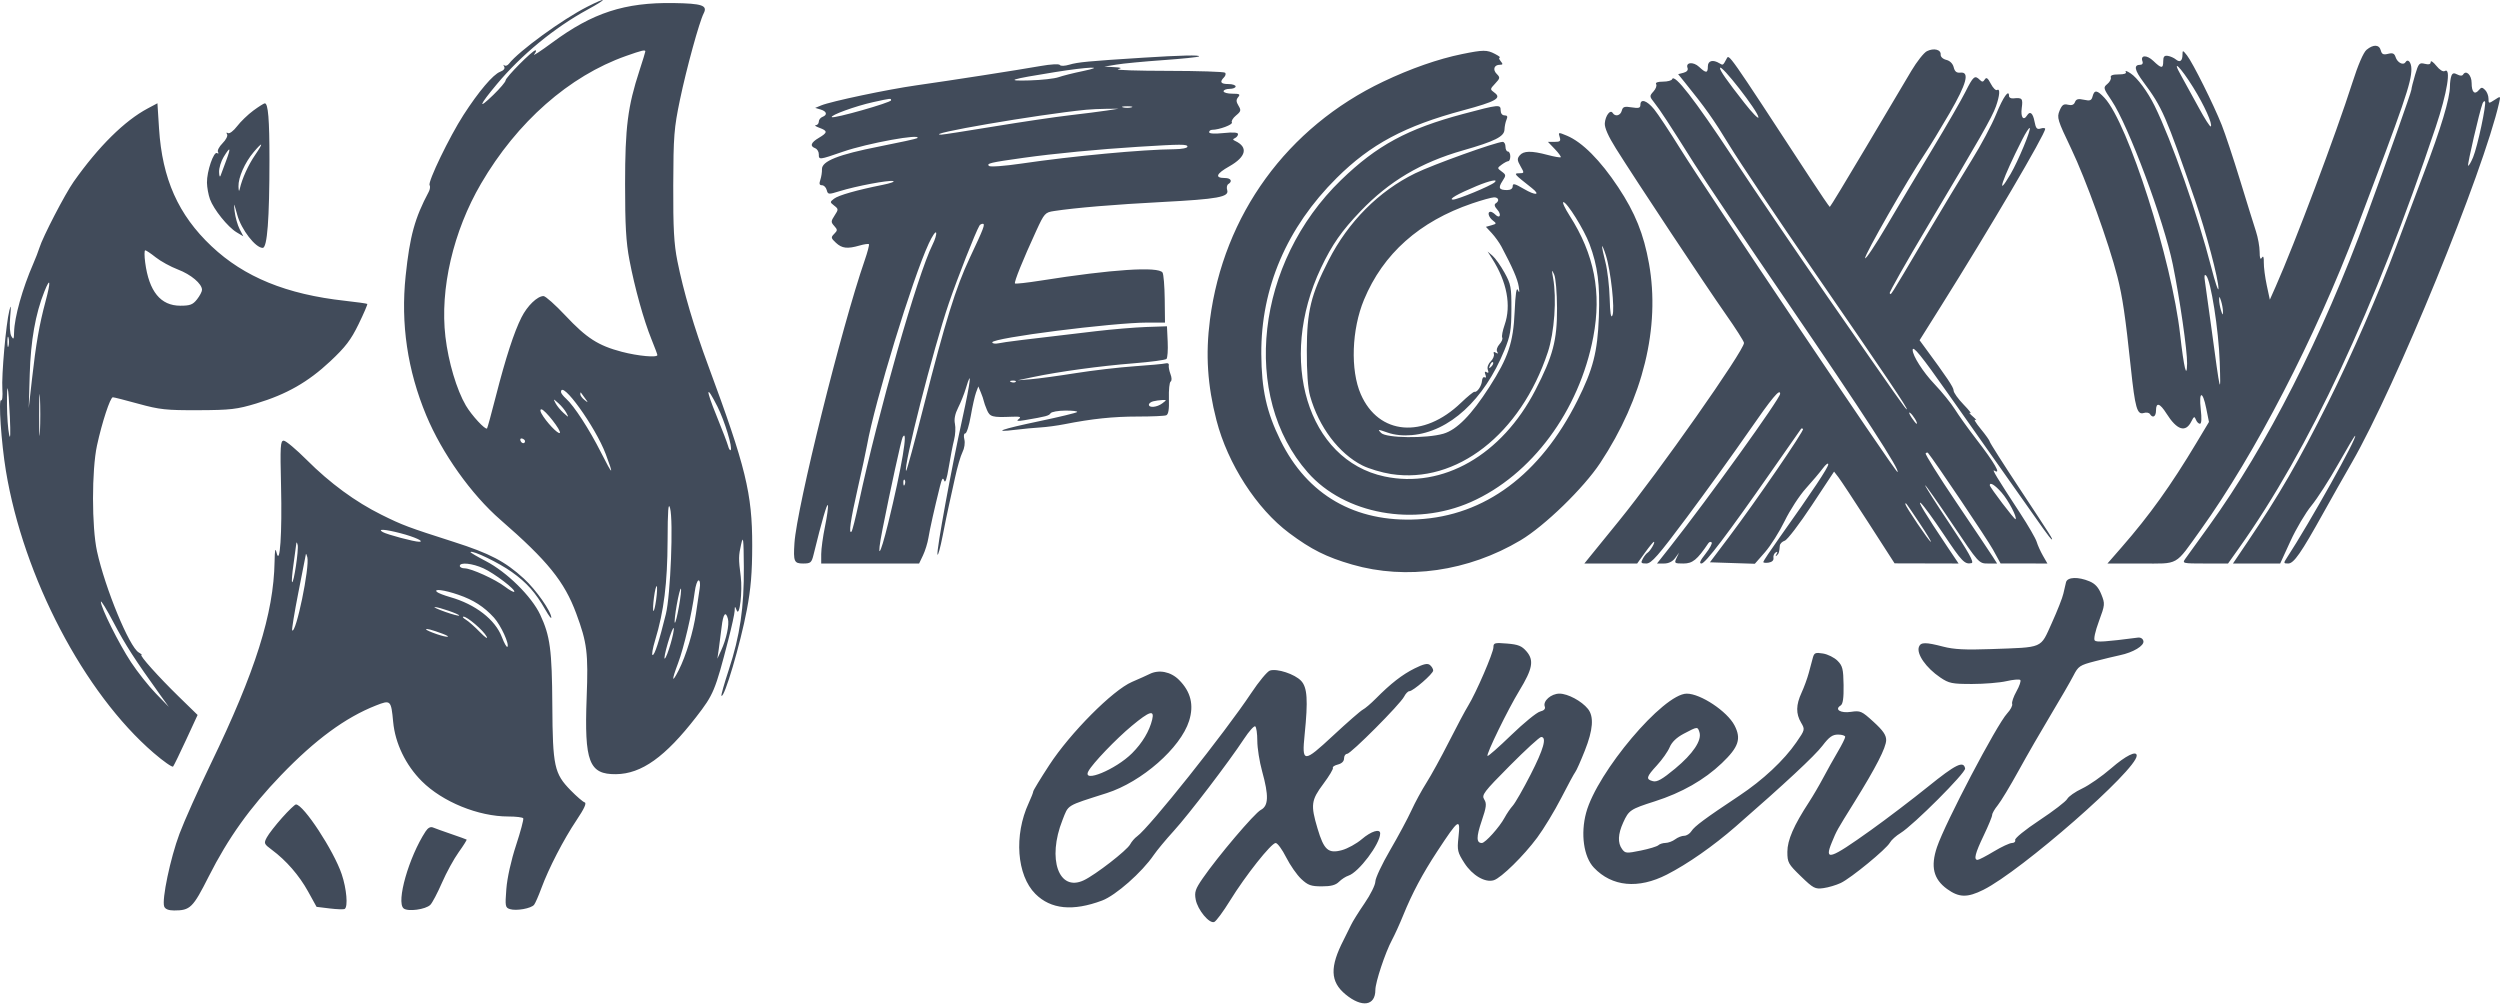 <?xml version="1.0" encoding="UTF-8"?> <svg xmlns="http://www.w3.org/2000/svg" width="567" height="228" viewBox="0 0 567 228" fill="none"><path fill-rule="evenodd" clip-rule="evenodd" d="M133.175 1.539C127.538 4.396 117.686 11.565 115.433 14.451C115.103 14.874 114.633 15.04 114.389 14.819C114.145 14.599 114.123 14.725 114.339 15.102C114.589 15.535 114.254 15.968 113.425 16.283C111.826 16.892 108.568 20.732 105.122 26.072C101.943 30.998 96.987 41.256 97.435 41.982C97.616 42.275 97.53 42.955 97.243 43.493C94.069 49.456 92.95 53.526 92.001 62.561C90.858 73.443 92.413 83.973 96.674 94.21C100.264 102.831 106.874 112.129 113.527 117.912C124.209 127.199 128.006 131.895 130.689 139.136C133.158 145.8 133.438 148.055 133.054 158.216C132.504 172.808 133.594 175.653 139.712 175.584C145.498 175.517 150.862 171.69 157.903 162.602C161.844 157.516 162.199 156.663 165.188 145.095C165.953 142.131 166.597 139.181 166.618 138.537C166.655 137.402 166.67 137.4 167.096 138.46C167.735 140.049 168.429 134.076 167.996 130.712C167.484 126.736 167.492 126.098 168.092 123.433C168.562 121.342 168.654 122.121 168.703 128.624C168.772 137.755 167.831 144.162 165.282 151.927C164.26 155.039 163.513 157.682 163.62 157.798C164.251 158.482 167.913 146.099 169.386 138.306C170.293 133.504 170.597 129.854 170.601 123.706C170.61 111.898 169.156 105.955 160.627 82.927C157.407 74.236 155.016 66.128 153.635 59.226C152.853 55.314 152.66 51.793 152.693 42.013C152.731 30.844 152.87 29.067 154.217 22.614C155.697 15.524 158.603 4.941 159.598 3.021C160.526 1.228 159.246 0.792 152.769 0.693C141.68 0.525 134.417 2.886 125.287 9.629C122.602 11.612 120.743 12.824 121.155 12.323C121.567 11.822 121.697 11.412 121.444 11.412C120.766 11.412 114.667 17.562 114.667 18.246C114.667 18.567 113.408 20.05 111.869 21.542C108.261 25.037 108.615 23.971 112.678 19.101C118.22 12.46 125.74 6.275 133.246 2.185C137.899 -0.35 137.847 -0.827 133.175 1.539ZM536.744 11.288C536.028 11.878 534.816 14.688 533.507 18.789C529.864 30.206 520.404 55.352 516.135 64.964L514.8 67.969L514.099 64.691C513.714 62.887 513.414 60.574 513.433 59.551C513.457 58.261 513.318 57.925 512.981 58.458C512.648 58.984 512.492 58.562 512.486 57.114C512.482 55.952 512.105 53.862 511.649 52.469C511.193 51.076 509.578 45.879 508.061 40.92C506.543 35.961 504.666 30.306 503.89 28.352C502.038 23.691 497.313 14.22 496.015 12.568C495.074 11.37 494.992 11.352 494.992 12.34C494.992 13.824 494.42 14.258 493.486 13.482C493.054 13.123 492.232 12.758 491.66 12.671C490.873 12.55 490.62 12.844 490.62 13.875C490.62 15.598 490.225 15.587 488.372 13.812C486.891 12.393 485.36 12.464 485.921 13.927C486.087 14.359 485.879 14.691 485.444 14.691C483.865 14.691 484.071 15.843 486.15 18.642C490.402 24.366 491.147 26.07 497.804 45.292C500.325 52.571 503.205 63.445 503.151 65.477C503.131 66.247 502.389 64.048 501.503 60.592C498.489 48.831 492.501 31.771 488.654 23.98C487.068 20.77 484.749 17.64 483.207 16.63C482.402 16.102 481.911 15.942 482.115 16.273C482.361 16.671 481.81 16.877 480.498 16.877C479.166 16.877 478.582 17.099 478.731 17.549C478.855 17.919 478.501 18.595 477.944 19.052C476.974 19.848 477.014 20.002 478.924 22.827C482.697 28.406 490.764 50.025 492.799 60.01C494.382 67.778 496.085 79.589 496.034 82.45C495.968 86.181 495.303 83.411 494.458 75.893C492.562 59.009 482.644 27.954 477.312 22.204C475.642 20.404 475.001 20.319 474.602 21.847C474.35 22.807 474.033 22.932 472.625 22.623C471.34 22.34 470.866 22.466 470.601 23.158C470.364 23.776 469.865 23.964 469.026 23.754C468.037 23.506 467.663 23.77 467.11 25.107C466.466 26.661 466.635 27.214 469.742 33.707C473.067 40.657 478.273 55.084 480.232 62.778C481.383 67.302 482.038 71.742 483.274 83.419C484.238 92.532 484.7 94.144 486.203 93.666C486.779 93.484 487.408 93.59 487.601 93.903C488.236 94.929 488.981 94.498 488.981 93.106C488.981 91.16 489.855 91.414 491.359 93.797C493.744 97.575 495.697 98.192 496.999 95.579C497.576 94.422 497.718 94.366 498.028 95.174C498.226 95.69 498.639 96.111 498.946 96.111C499.305 96.111 499.373 94.943 499.134 92.832C498.662 88.662 499.551 88.516 500.376 92.627L500.993 95.701L498.168 100.414C492.328 110.155 487.546 116.83 481.188 124.116L477.97 127.805H485.566C494.372 127.805 493.126 128.508 499.122 120.155C511.466 102.959 525.048 76.711 534.561 51.669C545.289 23.429 546.904 18.72 546.904 15.681C546.904 14.131 546.115 13.211 545.558 14.112C545.07 14.901 543.717 14.201 543.321 12.955C543.054 12.112 542.669 11.943 541.616 12.207C540.546 12.476 540.194 12.311 539.964 11.434C539.609 10.078 538.283 10.018 536.744 11.288ZM437.017 11.612C436.336 11.953 434.755 13.953 433.502 16.057C432.249 18.161 427.615 25.968 423.203 33.407C418.792 40.845 415.101 46.931 415 46.931C414.9 46.931 412.848 43.919 410.442 40.237C391.538 11.322 392.18 12.236 391.579 13.353C390.775 14.848 390.773 14.849 389.984 14.361C388.497 13.443 387.342 13.746 387.342 15.055C387.342 16.633 386.939 16.655 385.356 15.168C384.046 13.937 382.236 14.11 382.738 15.418C382.921 15.896 382.574 16.307 381.818 16.505L380.603 16.822L382.063 18.625C386.763 24.427 388.653 27.096 392.242 32.997C394.436 36.603 403.145 49.582 411.595 61.838C427.472 84.865 432.836 92.832 432.46 92.832C432.214 92.832 431.08 91.222 414.368 67.15C407.795 57.682 398.188 43.532 393.018 35.703C384.322 22.537 379.699 16.583 379.241 17.958C379.139 18.265 378.2 18.516 377.156 18.516C375.953 18.516 375.388 18.729 375.615 19.097C375.813 19.417 375.538 20.16 375.004 20.749C374.073 21.779 374.081 21.88 375.215 23.311C376.524 24.961 378.36 27.766 384.236 37.095C386.414 40.551 395.838 54.568 405.18 68.242C422.478 93.565 431.215 107.04 430.335 107.04C429.859 107.04 386.823 42.975 381.032 33.646C378.643 29.795 375.993 25.799 375.144 24.766C373.505 22.77 372.042 22.304 372.042 23.779C372.042 24.497 371.66 24.608 370.072 24.35C368.426 24.083 368.056 24.206 367.822 25.099C367.526 26.233 366.323 26.534 365.755 25.615C365.224 24.755 364.1 26.228 363.97 27.956C363.894 28.962 364.746 30.893 366.502 33.694C371.01 40.884 386.938 64.926 391.348 71.197C393.653 74.474 395.539 77.435 395.539 77.777C395.539 79.526 376.183 107.075 367.183 118.135C364.296 121.683 361.348 125.311 360.633 126.195L359.334 127.805H365.322H371.31L373.077 125.346C374.048 123.993 374.958 122.887 375.101 122.887C375.496 122.887 374.296 124.966 373.681 125.346C373.384 125.529 372.885 126.158 372.572 126.742C372.079 127.664 372.186 127.805 373.384 127.805C374.541 127.805 376.035 126.1 382.61 117.286C386.924 111.5 393.218 102.771 396.594 97.887C401.907 90.203 403.736 88.009 403.736 89.318C403.736 90.381 387.495 112.985 378.93 123.843L375.805 127.805H377.409C378.44 127.805 379.334 127.366 379.915 126.575L380.817 125.346L380.235 126.575C379.685 127.74 379.767 127.805 381.794 127.805C383.885 127.805 384.911 126.97 387.45 123.209C387.658 122.899 387.995 122.811 388.198 123.014C388.401 123.217 387.779 124.378 386.816 125.594C385.586 127.147 385.309 127.805 385.885 127.805C386.773 127.805 391.65 121.375 401.842 106.767C405.407 101.657 408.398 97.374 408.489 97.249C408.579 97.124 408.777 97.144 408.926 97.295C409.253 97.621 398.303 113.597 392.173 121.735L387.807 127.531L392.903 127.698L397.998 127.863L400.3 125.239C401.566 123.795 403.578 120.606 404.77 118.153C405.963 115.7 408.123 112.38 409.572 110.776C411.02 109.172 412.751 107.121 413.418 106.22C414.084 105.319 414.638 104.905 414.647 105.302C414.664 106.007 411.178 111.252 403.644 121.858C401.59 124.75 399.911 127.268 399.911 127.456C399.911 127.644 400.464 127.709 401.14 127.6C401.894 127.479 402.311 127.074 402.218 126.552C402.135 126.084 402.358 125.522 402.713 125.303C403.153 125.031 403.216 125.148 402.913 125.671C402.649 126.125 402.671 126.253 402.965 125.983C403.455 125.534 403.533 125.288 403.667 123.743C403.705 123.312 404.209 122.81 404.787 122.627C405.365 122.443 408.117 118.843 410.901 114.626L415.965 106.958L416.947 108.228C417.488 108.927 420.576 113.61 423.811 118.635L429.692 127.77L436.949 127.788L444.206 127.805L441.547 123.843C436.755 116.702 434.714 113.323 435.675 114.121C436.195 114.552 438.499 117.714 440.794 121.147C445.004 127.441 445.591 128.047 447.152 127.715C447.79 127.578 446.521 125.301 442.227 118.874C439.046 114.111 436.522 110.142 436.62 110.052C436.716 109.963 439.498 113.921 442.802 118.847C448.797 127.788 448.812 127.805 450.875 127.805H452.941L451.987 126.302C451.463 125.476 447.744 119.927 443.723 113.971C439.702 108.015 436.56 102.995 436.74 102.814C436.921 102.634 437.156 102.589 437.262 102.714C438.644 104.346 450.73 122.326 452.011 124.656L453.735 127.792L459.045 127.798L464.354 127.805L463.336 126.029C462.776 125.052 462.138 123.638 461.918 122.887C461.699 122.135 459.992 119.185 458.125 116.329C452.808 108.195 451.689 106.346 452.324 106.739C453.967 107.754 452.426 105.067 448.276 99.681C446.416 97.267 444.207 94.185 443.368 92.832C442.528 91.48 440.42 88.88 438.684 87.055C436.153 84.396 433.79 80.689 433.79 79.378C433.79 78.235 435.774 80.676 441.727 89.144C445.584 94.629 451.691 103.297 455.299 108.406C458.907 113.515 462.593 118.741 463.491 120.018C464.388 121.295 465.218 122.34 465.336 122.34C465.645 122.34 465.406 121.963 458.015 110.765C454.309 105.15 451.276 100.38 451.276 100.166C451.276 99.951 450.358 98.655 449.236 97.286C448.114 95.916 447.561 94.99 448.006 95.227C448.452 95.465 448.203 95.125 447.451 94.472C446.7 93.819 446.427 93.464 446.845 93.684C447.263 93.904 446.587 93.036 445.342 91.753C444.098 90.471 443.08 89.041 443.08 88.576C443.08 87.849 441.613 85.653 436.399 78.58L435.36 77.169L440.134 69.564C451.287 51.799 463.845 30.436 463.845 29.226C463.845 29.006 463.382 28.972 462.816 29.151C461.977 29.418 461.719 29.121 461.425 27.549C461.068 25.645 460.405 25.1 459.746 26.166C458.919 27.504 458.251 26.603 458.529 24.527C458.827 22.308 458.65 22.105 456.604 22.313C456.079 22.366 455.648 22.128 455.648 21.784C455.648 20.115 454.333 21.97 452.728 25.901C451.748 28.301 449.263 32.969 447.204 36.276C445.146 39.581 440.256 47.696 436.337 54.308C428.138 68.143 428.951 66.864 428.585 66.498C428.426 66.34 432.315 59.475 437.225 51.242C449.061 31.4 451.799 26.596 452.677 24.132C453.55 21.688 453.671 19.962 452.939 20.414C452.651 20.592 452.012 19.956 451.518 19.001C450.834 17.678 450.508 17.445 450.151 18.022C449.778 18.626 449.544 18.642 449.004 18.102C447.886 16.983 447.543 17.272 445.753 20.838C444.81 22.717 441.516 28.434 438.433 33.543C435.35 38.653 430.665 46.514 428.021 51.013C425.378 55.512 423.119 58.907 423.003 58.557C422.793 57.928 432.654 40.701 436.539 34.909C437.648 33.256 440.188 29.083 442.184 25.634C446.046 18.959 446.77 16.238 444.622 16.473C443.756 16.568 443.341 16.236 443.099 15.257C442.894 14.429 442.249 13.784 441.421 13.58C440.642 13.389 440.103 12.881 440.143 12.377C440.232 11.234 438.578 10.83 437.017 11.612ZM141.983 12.691C129.098 17.241 117.27 27.654 109.102 41.639C102.79 52.447 99.747 65.534 101.023 76.39C101.694 82.101 103.571 88.414 105.655 91.969C106.972 94.218 110.116 97.611 110.468 97.164C110.569 97.036 111.47 93.734 112.47 89.827C114.69 81.154 116.577 75.351 118.27 71.985C119.596 69.35 121.872 67.15 123.272 67.15C123.715 67.15 125.945 69.136 128.227 71.563C133.059 76.703 135.673 78.382 141.029 79.789C144.697 80.752 149.093 81.154 149.093 80.526C149.093 80.37 148.497 78.775 147.768 76.981C145.999 72.629 143.963 65.31 142.753 58.953C141.985 54.921 141.765 51.076 141.769 41.74C141.774 28.835 142.368 24.159 145.042 15.966C145.768 13.743 146.361 11.809 146.361 11.669C146.361 11.23 145.656 11.395 141.983 12.691ZM331.605 12.261C326.222 13.355 319.922 15.555 313.713 18.512C291.929 28.885 277.507 48.705 274.415 72.52C273.394 80.384 273.851 87.413 275.899 95.331C278.454 105.214 285.019 115.391 292.389 120.894C297.392 124.631 300.816 126.346 306.659 128.039C318.973 131.607 333.006 129.589 344.846 122.548C350.311 119.297 359.153 110.716 362.938 104.987C372.648 90.294 376.575 74.227 373.991 59.773C372.793 53.073 370.853 48.262 367.012 42.468C362.958 36.353 358.855 32.23 355.379 30.777C353.429 29.962 353.383 29.971 353.728 31.058C354.027 32.001 353.846 32.177 352.578 32.177H351.073L352.638 33.811C353.499 34.709 354.098 35.541 353.97 35.658C353.841 35.775 352.507 35.543 351.004 35.141C347.334 34.16 345.545 34.188 344.673 35.239C344.062 35.975 344.091 36.37 344.854 37.698C345.738 39.239 345.73 39.281 344.558 39.299C343.24 39.319 343.323 39.416 347.399 42.632C349.508 44.296 348.308 44.426 345.583 42.829C343.541 41.633 343.081 41.523 343.081 42.234C343.081 42.783 342.608 43.106 341.806 43.106C339.982 43.106 339.735 42.624 340.756 41.065C341.602 39.774 341.592 39.649 340.591 38.908C339.54 38.128 339.54 38.113 340.589 37.334C341.173 36.902 341.849 36.549 342.092 36.549C342.335 36.549 342.534 36.057 342.534 35.456C342.534 34.855 342.288 34.363 341.988 34.363C341.687 34.363 341.441 33.871 341.441 33.27C341.441 32.669 341.16 32.177 340.816 32.177C339.357 32.177 324.963 37.346 320.95 39.313C312.706 43.35 305.792 50.293 301.338 59.008C297.287 66.934 296.414 70.537 296.385 79.445C296.368 84.441 296.627 88.043 297.13 89.827C299.104 96.833 303.649 102.862 308.993 105.566C310.46 106.308 313.38 107.182 315.481 107.509C330.317 109.811 344.864 98.508 351.05 79.867C352.537 75.389 353.085 67.647 352.242 63.051C351.891 61.138 351.92 61.035 352.475 62.231C352.834 63.005 353.12 66.326 353.136 69.882C353.167 77.164 352.223 80.742 348.234 88.461C340.612 103.208 327.234 110.871 314.009 108.065C296.572 104.365 289.666 81.68 299.605 60.752C302.108 55.48 304.295 52.347 308.621 47.838C315.093 41.091 322.261 36.846 331.793 34.114C339.046 32.036 341.159 30.978 341.215 29.4C341.241 28.673 341.452 27.649 341.683 27.122C341.987 26.434 341.859 26.166 341.227 26.166C340.697 26.166 340.348 25.708 340.348 25.012C340.348 23.638 339.979 23.674 331.878 25.834C319.242 29.204 312.275 32.972 304.155 40.829C284.816 59.54 281.372 89.847 296.617 107.166C304.966 116.65 320.798 119.518 333.587 113.863C347.358 107.774 358.176 93.191 361.355 76.433C363.274 66.314 361.588 57.664 355.989 48.911C354.908 47.221 354.271 45.838 354.574 45.838C355.389 45.838 359.276 52.075 360.5 55.346C362.366 60.334 362.899 64.499 362.62 71.903C362.32 79.829 361.31 83.759 357.749 90.859C349.331 107.641 336.739 116.995 321.496 117.791C307.37 118.529 296.501 112.27 290.421 99.9C287.239 93.422 286.111 88.341 286.062 80.264C285.973 65.307 291.852 51.596 303.174 40.349C310.866 32.708 318.603 28.576 331.878 25.014C339.263 23.034 340.642 22.256 338.958 21.024C337.905 20.254 337.907 20.225 339.111 18.943C340.233 17.749 340.261 17.57 339.457 16.765C338.481 15.79 338.861 14.691 340.174 14.691C340.872 14.691 340.904 14.541 340.348 13.871C339.974 13.421 339.883 13.05 340.145 13.048C340.407 13.046 339.917 12.677 339.057 12.229C337.239 11.281 336.415 11.284 331.605 12.261ZM259.202 13.087C246.865 13.868 244.446 14.098 242.563 14.66C241.478 14.984 240.55 15.017 240.377 14.736C240.206 14.459 238.315 14.561 235.978 14.975C230.831 15.885 215.753 18.231 207.836 19.353C201.343 20.273 188.468 22.989 186.251 23.906L184.885 24.471L186.115 24.836C187.526 25.255 187.722 26.056 186.525 26.515C186.074 26.688 185.705 27.172 185.705 27.591C185.705 28.009 185.398 28.372 185.022 28.395C184.646 28.419 185.015 28.685 185.842 28.987C187.754 29.686 187.731 30.074 185.705 31.271C183.904 32.334 183.625 33.135 184.885 33.619C185.336 33.792 185.705 34.399 185.705 34.968C185.705 36.296 185.722 36.294 191.19 34.403C196.734 32.486 209.154 30.221 208.045 31.33C207.91 31.466 204.047 32.314 199.461 33.216C190.143 35.049 186.348 36.554 186.422 38.391C186.448 39.031 186.28 40.107 186.05 40.784C185.743 41.686 185.842 42.013 186.424 42.013C186.86 42.013 187.344 42.501 187.5 43.096C187.772 44.134 187.893 44.145 190.433 43.356C194.143 42.204 201.473 40.819 202.558 41.065C203.056 41.178 201.989 41.566 200.186 41.927C194.318 43.103 190.165 44.286 189.154 45.07C188.201 45.81 188.202 45.868 189.197 46.637C190.181 47.399 190.185 47.503 189.29 48.869C188.439 50.169 188.431 50.389 189.203 51.243C189.974 52.095 189.973 52.265 189.196 53.042C188.416 53.822 188.451 54.006 189.584 55.06C190.962 56.345 192.168 56.485 194.962 55.684C195.992 55.388 196.94 55.251 197.068 55.38C197.196 55.508 196.764 57.164 196.108 59.059C190.859 74.217 180.714 115.052 180.183 123.16C179.909 127.344 180.103 127.805 182.132 127.805C183.864 127.805 184.066 127.632 184.526 125.756C186.397 118.125 187.581 114.036 187.763 114.582C187.88 114.931 187.587 117.091 187.113 119.383C186.639 121.675 186.251 124.507 186.251 125.677V127.805H197.352H208.453L209.339 125.947C209.826 124.926 210.378 123.143 210.565 121.986C210.894 119.958 211.911 115.415 213.167 110.362C213.633 108.487 213.851 108.182 214.14 108.996C214.388 109.693 214.737 108.671 215.181 105.947C215.548 103.693 216.089 100.906 216.384 99.754C216.678 98.602 216.766 96.962 216.578 96.109C216.354 95.087 216.601 93.849 217.304 92.467C217.89 91.315 218.682 89.327 219.065 88.048C220.501 83.24 220.134 86.46 218.291 94.825C215.773 106.255 212.349 124.95 212.622 125.771C212.741 126.128 213.27 124.212 213.796 121.512C214.322 118.812 214.953 115.742 215.199 114.69C215.444 113.638 216.067 110.81 216.584 108.406C217.101 106.002 217.87 103.36 218.293 102.537C218.73 101.685 218.913 100.447 218.717 99.668C218.519 98.876 218.608 98.297 218.929 98.297C219.235 98.297 219.794 96.514 220.171 94.335C220.548 92.156 221.088 89.759 221.37 89.007L221.883 87.641L222.455 89.007C222.77 89.759 223.066 90.619 223.112 90.92C223.158 91.22 223.484 92.143 223.836 92.969C224.509 94.552 225.032 94.697 229.42 94.518C231.355 94.439 231.704 94.55 231.06 95.037C230.426 95.514 230.737 95.571 232.426 95.285C237.279 94.464 237.906 94.297 238.271 93.729C238.479 93.403 240.004 93.13 241.658 93.121C243.312 93.113 244.493 93.263 244.283 93.455C244.073 93.648 240.226 94.577 235.734 95.52C227.085 97.337 224.804 98.153 230.24 97.484C232.043 97.263 234.625 97.019 235.978 96.942C237.33 96.865 239.789 96.534 241.442 96.207C247.667 94.975 252.484 94.472 258.033 94.472C261.181 94.472 264.085 94.346 264.485 94.193C265.003 93.994 265.183 92.895 265.109 90.379C265.053 88.435 265.228 86.708 265.498 86.541C265.788 86.361 265.776 85.674 265.471 84.871C265.186 84.119 265.01 83.206 265.082 82.841C265.154 82.476 264.844 82.281 264.393 82.408C263.942 82.535 260.745 82.833 257.289 83.07C253.833 83.308 247.808 84.012 243.901 84.636C239.994 85.26 235.445 85.879 233.792 86.012L230.786 86.253L234.338 85.506C240.19 84.277 249.47 83.008 257.016 82.408C260.923 82.096 264.317 81.646 264.558 81.407C264.798 81.168 264.921 79.405 264.831 77.488L264.666 74.002L260.021 74.159C257.467 74.246 252.303 74.676 248.546 75.116C231.654 77.091 227.959 77.55 226.552 77.848C225.725 78.022 225.049 77.931 225.049 77.644C225.049 76.635 252.35 73.16 260.279 73.16H264.221L264.159 67.833C264.124 64.902 263.903 62.198 263.666 61.822C262.763 60.389 252.121 61.088 236.078 63.633C232.978 64.125 230.332 64.418 230.199 64.286C229.935 64.022 232.016 58.867 235.022 52.34C236.848 48.375 237.031 48.17 239.052 47.863C243.949 47.118 252.814 46.378 263.573 45.815C276.242 45.152 278.826 44.678 278.326 43.103C278.152 42.554 278.265 41.947 278.578 41.754C279.595 41.125 279.178 40.374 277.813 40.374C275.445 40.374 275.799 39.424 278.8 37.731C282.657 35.554 283.154 33.366 280.113 31.953C279.561 31.696 279.559 31.566 280.103 31.312C280.479 31.137 280.786 30.733 280.786 30.414C280.786 30.033 279.666 29.953 277.507 30.178C275.488 30.389 274.229 30.314 274.229 29.983C274.229 29.687 274.536 29.443 274.912 29.442C276.529 29.434 279.693 28.248 279.392 27.761C279.211 27.468 279.635 26.76 280.335 26.186C281.455 25.268 281.521 25.006 280.891 23.973C280.34 23.069 280.324 22.625 280.822 22.025C281.359 21.378 281.136 21.248 279.487 21.248C278.398 21.248 277.507 21.002 277.507 20.702C277.507 20.401 278.122 20.155 278.874 20.155C279.625 20.155 280.24 19.91 280.24 19.609C280.24 19.308 279.502 19.062 278.6 19.062C276.859 19.062 276.554 18.595 277.607 17.542C277.963 17.186 278.072 16.713 277.849 16.49C277.626 16.267 271.789 16.079 264.876 16.071C257.964 16.064 252.876 15.897 253.569 15.702C254.557 15.423 254.356 15.32 252.644 15.227L250.458 15.109L253.191 14.651C254.693 14.399 259.46 13.944 263.783 13.64C268.106 13.335 271.775 12.956 271.934 12.796C272.293 12.438 267.828 12.54 259.202 13.087ZM551.278 14.067C551.277 14.582 550.865 14.706 549.932 14.472C548.701 14.163 548.518 14.372 547.746 16.971C547.283 18.531 546.904 20.048 546.904 20.343C546.904 20.827 541.501 36.07 536.772 48.925C526.672 76.382 514.099 101.115 501.023 119.247C498.457 122.805 496.021 126.186 495.608 126.76C494.885 127.768 495.042 127.805 500.089 127.805H505.319L507.746 124.389C523.726 101.907 538.557 70.179 552.419 28.82C555.043 20.99 555.979 15.177 554.463 16.113C554.091 16.343 553.3 15.848 552.554 14.915C551.854 14.041 551.28 13.659 551.278 14.067ZM494.681 17.15C495.532 18.653 497.33 21.924 498.677 24.42C500.023 26.916 501.251 28.833 501.405 28.678C501.883 28.2 499.944 23.893 497.416 19.818C494.535 15.172 492.359 13.049 494.681 17.15ZM239.256 16.355C228.989 18.002 227.773 18.401 233.519 18.237C236.224 18.16 239.174 17.832 240.076 17.509C240.978 17.186 243.437 16.566 245.54 16.133C251.145 14.977 246.913 15.127 239.256 16.355ZM390.095 15.427C390.069 16.006 391.62 18.221 395.656 23.372C397.395 25.591 398.818 27.054 398.818 26.623C398.818 25.342 390.149 14.214 390.095 15.427ZM555.975 17.205C555.795 17.674 555.647 18.737 555.647 19.566C555.647 22.312 553.622 29.054 549.724 39.285C547.606 44.843 544.781 52.341 543.446 55.947C539.748 65.936 533.185 80.969 528.001 91.326C521.349 104.616 516.948 112.223 509.661 123.023L506.435 127.805H511.79H517.144L519.475 122.723C520.757 119.928 522.893 116.315 524.223 114.695C525.552 113.074 528.275 108.845 530.274 105.296C532.273 101.747 534.007 98.843 534.128 98.843C534.873 98.843 523.786 118.671 518.621 126.575C517.876 127.714 517.901 127.805 518.956 127.805C520.237 127.805 521.849 125.488 526.94 116.329C528.694 113.174 531.613 108.013 533.427 104.861C543.365 87.583 563.239 39.01 566.809 23.274C567.154 21.752 567.151 21.75 565.773 22.654C564.439 23.527 564.39 23.518 564.39 22.365C564.39 21.708 564.046 20.826 563.625 20.405C562.968 19.749 562.765 19.753 562.197 20.438C561.242 21.589 560.565 20.916 560.565 18.816C560.565 17.03 559.321 15.795 558.637 16.902C558.431 17.235 557.946 17.23 557.308 16.888C556.551 16.483 556.222 16.561 555.975 17.205ZM198 23.172C194.078 24.035 188.243 26.154 188.655 26.567C189.055 26.966 202.086 23.266 202.093 22.751C202.099 22.264 202.157 22.258 198 23.172ZM563.032 23.492C562.355 25.267 559.552 37.357 559.768 37.573C559.898 37.703 560.406 36.849 560.896 35.677C561.904 33.266 563.998 23.407 563.59 22.998C563.443 22.851 563.192 23.074 563.032 23.492ZM33.52 24.584C28.244 27.391 22.351 33.218 16.72 41.193C14.748 43.986 9.682 53.761 8.932 56.221C8.702 56.972 8.085 58.57 7.56 59.773C5.094 65.419 3.259 71.968 3.196 75.346C3.165 76.963 3.07 77.105 2.581 76.263C2.244 75.684 2.128 73.857 2.303 71.891C2.534 69.296 2.492 68.958 2.118 70.428C1.359 73.42 0.317 85.177 0.536 88.285C0.645 89.836 0.516 90.956 0.248 90.789C-0.392 90.392 0.292 100.461 1.334 106.767C5.33 130.938 19.078 157.189 34.853 170.767C37.088 172.691 39.071 174.078 39.26 173.849C39.448 173.62 40.775 170.895 42.209 167.794L44.816 162.155L40.512 157.958C35.936 153.495 31.536 148.581 32.092 148.553C32.277 148.544 31.994 148.284 31.465 147.976C29.328 146.731 23.842 133.437 22.004 125.046C20.795 119.531 20.793 106.597 22 101.029C23.133 95.8 25.006 90.1 25.593 90.1C25.842 90.1 28.465 90.767 31.423 91.583C36.206 92.902 37.703 93.062 44.996 93.032C52.287 93.003 53.736 92.835 58.11 91.513C64.991 89.435 69.863 86.66 74.873 81.969C78.354 78.708 79.589 77.092 81.326 73.522C82.508 71.094 83.396 69.029 83.299 68.933C83.203 68.836 80.938 68.516 78.267 68.222C64.96 66.755 55.398 62.849 47.974 55.846C40.432 48.73 36.793 40.567 36.069 29.134L35.706 23.421L33.52 24.584ZM57.464 25.072C56.239 25.973 54.576 27.577 53.769 28.634C52.96 29.695 52.034 30.393 51.706 30.19C51.352 29.971 51.267 30.076 51.498 30.449C51.712 30.795 51.257 31.703 50.479 32.481C49.706 33.254 49.239 34.155 49.441 34.483C49.65 34.82 49.559 34.923 49.23 34.72C48.474 34.253 46.898 38.867 46.939 41.427C46.956 42.501 47.264 44.19 47.622 45.18C48.465 47.505 51.668 51.491 53.645 52.675L55.191 53.601L54.344 51.963C53.878 51.062 53.37 49.254 53.216 47.945C52.962 45.791 53.02 45.868 53.819 48.76C54.736 52.076 57.938 56.221 59.583 56.221C60.613 56.221 61.109 49.738 61.113 36.207C61.116 27.085 60.815 23.434 60.062 23.434C59.858 23.434 58.689 24.171 57.464 25.072ZM254.693 24.357C255.219 24.495 256.08 24.495 256.606 24.357C257.132 24.22 256.702 24.107 255.65 24.107C254.598 24.107 254.168 24.22 254.693 24.357ZM246.36 24.889C235.477 25.955 208.823 30.538 213.51 30.538C213.875 30.538 219.264 29.7 225.485 28.675C231.707 27.651 239.379 26.515 242.535 26.151C245.691 25.787 249.502 25.301 251.005 25.072L253.737 24.655L251.005 24.678C249.502 24.691 247.412 24.786 246.36 24.889ZM458.635 31.666C454.14 40.537 452.457 45.515 455.992 39.483C457.711 36.55 460.691 29.388 460.339 29.036C460.204 28.901 459.437 30.084 458.635 31.666ZM57.528 34.499C55.528 36.869 54.024 40.272 54.087 42.286C54.121 43.367 54.221 43.553 54.381 42.833C54.894 40.524 56.315 37.396 57.889 35.107C59.824 32.295 59.644 31.993 57.528 34.499ZM258.109 33.295C249.192 33.849 239.055 34.824 232.153 35.79C224.619 36.845 223.699 37.06 224.287 37.631C224.564 37.9 227.729 37.672 231.606 37.104C243.4 35.375 259.063 33.908 266.442 33.842C268.02 33.828 269.311 33.571 269.311 33.27C269.311 32.676 268.011 32.679 258.109 33.295ZM50.727 35.592C50.132 36.569 49.663 38.106 49.686 39.008C49.708 39.909 49.863 40.278 50.03 39.827C50.196 39.377 50.768 37.84 51.3 36.412C52.431 33.379 52.242 33.108 50.727 35.592ZM334.884 42.196C330.558 43.995 328.392 45.243 329.551 45.27C330.527 45.292 338.021 42.186 338.955 41.373C339.925 40.527 337.924 40.932 334.884 42.196ZM333.888 46.136C321.929 50.21 313.697 57.536 309.359 67.969C306.553 74.718 306.237 83.95 308.626 89.413C312.681 98.688 322.826 99.552 331.354 91.351C332.845 89.918 334.225 88.796 334.422 88.859C335.007 89.045 336.032 87.536 336.121 86.356C336.166 85.752 336.44 85.404 336.73 85.583C337.034 85.771 337.104 85.513 336.895 84.97C336.653 84.338 336.742 84.16 337.169 84.424C337.593 84.686 337.686 84.511 337.448 83.893C337.237 83.344 337.489 82.577 338.072 81.994C338.611 81.455 338.942 80.689 338.809 80.29C338.651 79.815 338.809 79.715 339.269 79.999C339.742 80.291 339.837 80.216 339.56 79.767C339.33 79.396 339.557 78.651 340.075 78.078C340.585 77.515 340.868 76.838 340.705 76.573C340.541 76.309 340.788 75.002 341.252 73.67C342.787 69.27 341.784 63.946 338.43 58.68L337.386 57.04L338.513 58.009C339.134 58.541 340.354 60.263 341.224 61.834C342.681 64.463 342.806 65.127 342.786 70.155C342.766 74.886 342.553 76.132 341.197 79.445C336.586 90.703 328.704 97.936 320.234 98.679C318.199 98.858 316.294 98.662 314.721 98.114C312.468 97.328 312.375 97.333 313.238 98.196C314.415 99.373 323.513 99.483 327.354 98.367C330.406 97.48 333.716 94.118 337.794 87.762C342.077 81.087 343.218 77.688 343.522 70.701C343.701 66.606 343.936 65.039 344.263 65.783C344.608 66.574 344.66 66.356 344.451 64.998C344.189 63.306 343.059 60.696 340.535 55.947C340.055 55.046 339.065 53.664 338.334 52.877L337.004 51.447L338.266 51.093C339.443 50.762 339.464 50.688 338.572 50.004C337.593 49.251 337.271 48.024 338.053 48.024C338.294 48.024 338.782 48.315 339.137 48.67C340.193 49.727 340.607 48.669 339.581 47.535C338.964 46.853 338.839 46.369 339.22 46.133C340.129 45.572 339.904 44.744 338.846 44.76C338.32 44.767 336.089 45.387 333.888 46.136ZM222.137 51.166C221.253 52.654 217.146 63.074 215.192 68.789C211.68 79.061 204.792 106.09 205.505 106.803C205.622 106.921 207.449 100.198 209.565 91.865C214.361 72.971 216.785 65.177 219.95 58.472C223.125 51.745 223.501 50.756 222.882 50.756C222.606 50.756 222.271 50.941 222.137 51.166ZM210.641 55.232C206.915 63.271 198.406 91.088 196.633 101.026C196.391 102.38 195.436 106.808 194.51 110.865C192.908 117.887 192.427 121.265 193.129 120.563C193.305 120.386 194.046 117.456 194.775 114.051C199.163 93.556 208.098 62.265 211.495 55.497C212.072 54.347 212.44 53.118 212.313 52.764C212.186 52.411 211.433 53.522 210.641 55.232ZM363.353 55.869C363.323 56.126 363.666 57.752 364.114 59.482C364.562 61.212 364.993 64.874 365.071 67.618C365.168 71.08 365.361 72.277 365.7 71.529C366.296 70.212 365.323 61.339 364.201 57.86C363.764 56.508 363.383 55.611 363.353 55.869ZM32.93 59.553C33.8 66.111 36.426 69.335 40.9 69.335C43.112 69.335 43.737 69.098 44.683 67.895C45.306 67.104 45.815 66.134 45.815 65.74C45.815 64.362 43.329 62.261 40.351 61.124C38.698 60.493 36.438 59.255 35.329 58.372C34.219 57.489 33.142 56.767 32.936 56.767C32.729 56.767 32.726 58.021 32.93 59.553ZM500.085 63.871C500.251 64.923 500.884 69.472 501.49 73.98C503.603 89.686 503.702 90.098 503.431 82.062C503.185 74.792 501.411 63.518 500.353 62.505C499.96 62.128 499.877 62.551 500.085 63.871ZM10.065 66.113C8.038 71.18 6.968 77.228 6.742 84.909L6.517 92.559L7.253 86.002C8.15 78.01 8.92 73.596 10.342 68.306C11.566 63.748 11.433 62.692 10.065 66.113ZM503.297 67.969C503.297 68.57 503.495 69.677 503.735 70.428C504.081 71.51 504.173 71.567 504.173 70.701C504.173 70.1 503.975 68.994 503.735 68.242C503.388 67.16 503.297 67.104 503.297 67.969ZM1.68 77.532C1.68 78.584 1.793 79.014 1.93 78.488C2.068 77.963 2.068 77.101 1.93 76.576C1.793 76.05 1.68 76.48 1.68 77.532ZM337.924 82.836C337.628 83.615 337.69 83.678 338.23 83.142C338.604 82.771 338.772 82.33 338.604 82.162C338.435 81.994 338.13 82.297 337.924 82.836ZM229.318 86.648C229.712 86.806 230.184 86.787 230.365 86.605C230.547 86.424 230.224 86.295 229.648 86.318C229.012 86.344 228.882 86.474 229.318 86.648ZM8.873 94.198C8.874 98.406 8.959 100.055 9.063 97.863C9.168 95.671 9.167 92.228 9.062 90.213C8.957 88.197 8.872 89.991 8.873 94.198ZM1.585 92.058C1.602 94.438 1.818 97.368 2.066 98.57C2.349 99.944 2.41 98.422 2.232 94.472C1.902 87.156 1.539 85.806 1.585 92.058ZM127.235 88.922C127.235 89.177 127.757 89.853 128.395 90.425C130.196 92.042 133.634 97.336 136.277 102.561C139.01 107.962 139.295 108.071 137.38 102.983C135.042 96.772 127.235 85.951 127.235 88.922ZM162.477 94.219C163.767 97.385 164.962 100.508 165.133 101.161C165.303 101.814 165.566 102.225 165.716 102.075C166.209 101.581 164.337 95.422 162.723 92.224C160.106 87.04 159.978 88.086 162.477 94.219ZM131.607 89.396C131.607 89.709 132.038 90.304 132.563 90.716C133.448 91.41 133.459 91.384 132.718 90.373C132.277 89.772 131.847 89.178 131.762 89.053C131.676 88.927 131.607 89.082 131.607 89.396ZM126.013 91.472C126.329 92.077 127.138 93.06 127.811 93.658C129.033 94.744 129.033 94.744 128.458 93.646C128.142 93.042 127.333 92.058 126.66 91.46C125.438 90.374 125.438 90.374 126.013 91.472ZM261.524 91.023C260.998 91.161 260.568 91.501 260.568 91.779C260.568 92.56 262.421 92.379 263.605 91.484C264.652 90.692 264.651 90.682 263.573 90.727C262.972 90.753 262.05 90.886 261.524 91.023ZM122.807 93.789C123.836 95.655 126.588 98.564 126.97 98.19C127.408 97.761 123.552 92.832 122.779 92.832C122.487 92.832 122.499 93.231 122.807 93.789ZM433.523 94.678C434.04 95.466 434.566 96.111 434.692 96.111C435.087 96.111 433.815 94.005 433.184 93.615C432.854 93.411 433.007 93.889 433.523 94.678ZM204.724 99.143C204.424 99.651 201.935 111.033 200.16 120.01C198.73 127.24 199.544 126.419 201.42 118.738C204.527 106.02 206.071 96.86 204.724 99.143ZM118.028 99.909C118.263 100.613 119.012 100.74 119.08 100.086C119.102 99.868 118.826 99.592 118.465 99.472C118.104 99.351 117.908 99.548 118.028 99.909ZM63.741 110.26C63.998 120.986 63.489 128.563 62.726 125.346C62.439 124.132 62.321 124.663 62.273 127.395C62.067 139.175 57.922 152.309 47.814 173.213C44.989 179.054 41.79 186.204 40.705 189.101C38.64 194.614 36.655 204.071 37.242 205.601C37.467 206.188 38.231 206.493 39.479 206.493C43.147 206.493 43.739 205.911 47.35 198.765C51.739 190.079 56.703 183.129 63.74 175.819C71.505 167.751 78.327 162.738 85.257 160.007C88.601 158.688 88.71 158.791 89.17 163.728C89.624 168.585 92.004 173.519 95.656 177.169C100.35 181.863 108.484 185.181 115.296 185.181C117.019 185.181 118.537 185.365 118.671 185.591C118.804 185.817 118.069 188.574 117.038 191.718C115.912 195.151 115.032 199.111 114.838 201.63C114.536 205.552 114.589 205.848 115.66 206.188C117.097 206.644 120.477 206.037 121.132 205.206C121.404 204.861 122.145 203.172 122.779 201.45C124.449 196.917 127.822 190.393 130.761 186.011C132.514 183.397 133.091 182.13 132.598 181.979C132.203 181.857 130.769 180.621 129.411 179.231C125.711 175.444 125.351 173.781 125.267 160.045C125.19 147.347 124.774 144.234 122.514 139.41C120.573 135.27 114.959 129.735 110.192 127.264C108.183 126.222 106.614 125.293 106.707 125.201C107.165 124.743 113.122 127.619 116.062 129.718C119.497 132.169 121.441 134.359 123.72 138.343C124.444 139.61 125.037 140.4 125.038 140.1C125.041 138.699 121.556 133.728 118.808 131.217C114.551 127.327 111.118 125.531 102.919 122.906C92.493 119.569 91.323 119.13 86.525 116.751C80.614 113.819 74.826 109.574 69.58 104.321C67.179 101.918 64.827 99.948 64.354 99.943C63.593 99.937 63.522 101.125 63.741 110.26ZM204.874 109.544C204.9 110.181 205.029 110.31 205.204 109.875C205.362 109.48 205.342 109.009 205.16 108.827C204.979 108.646 204.85 108.968 204.874 109.544ZM451.276 110.056C451.276 110.501 456.938 117.953 457.13 117.762C457.54 117.351 455.506 113.473 453.953 111.705C452.438 109.979 451.276 109.263 451.276 110.056ZM151.409 122.614C151.373 132.247 150.569 138.689 148.596 145.154C148.023 147.033 147.76 148.57 148.012 148.57C148.482 148.57 149.469 145.521 151.018 139.28C152.078 135.013 152.748 118.071 151.969 115.237C151.576 113.804 151.435 115.658 151.409 122.614ZM432.151 114.35C432.151 114.868 437.572 122.887 437.922 122.887C438.072 122.887 436.921 120.981 435.364 118.652C432.101 113.77 432.151 113.838 432.151 114.35ZM86.799 120.668C87.765 121.234 94.004 122.894 95.074 122.87C96.384 122.841 94.049 121.773 90.861 120.942C87.339 120.024 85.487 119.899 86.799 120.668ZM67.179 123.433C67.138 123.884 66.86 125.95 66.56 128.023C66.261 130.096 66.117 131.895 66.243 132.021C66.619 132.397 67.783 124.653 67.508 123.595C67.331 122.91 67.231 122.861 67.179 123.433ZM69.376 125.685C69.341 125.872 68.573 129.784 67.67 134.38C66.766 138.975 66.134 142.841 66.266 142.972C67.123 143.83 70.275 128.601 69.702 126.369C69.557 125.806 69.411 125.499 69.376 125.685ZM104.285 128.351C104.285 128.652 104.77 128.898 105.362 128.898C106.862 128.898 112.326 131.382 114.538 133.069C115.55 133.841 116.491 134.359 116.63 134.221C117.061 133.79 112.105 130.014 109.639 128.895C107.114 127.749 104.285 127.462 104.285 128.351ZM468.577 132.04C468.434 132.565 468.163 133.734 467.973 134.635C467.783 135.537 466.603 138.536 465.35 141.3C462.683 147.183 463.626 146.779 451.549 147.213C445.759 147.421 443.128 147.287 440.731 146.662C436.722 145.619 435.628 145.624 435.219 146.691C434.606 148.288 436.817 151.467 440.064 153.659C442.034 154.988 442.716 155.127 447.263 155.127C450.026 155.127 453.533 154.839 455.058 154.487C456.582 154.135 457.997 154.015 458.202 154.22C458.407 154.425 458.02 155.579 457.343 156.784C456.665 157.99 456.222 159.278 456.358 159.647C456.493 160.016 455.985 160.983 455.228 161.796C452.87 164.328 441.155 186.645 439.311 192.116C437.818 196.549 438.501 199.382 441.603 201.629C444.306 203.587 446.188 203.629 449.831 201.811C458.434 197.517 484.591 174.631 484.607 171.384C484.614 170.142 482.139 171.366 478.819 174.246C476.744 176.046 473.777 178.114 472.224 178.841C470.672 179.568 469.152 180.629 468.846 181.2C468.541 181.771 465.71 183.945 462.556 186.032C459.319 188.174 456.915 190.123 457.037 190.509C457.156 190.885 456.83 191.193 456.314 191.194C455.797 191.194 453.948 192.055 452.205 193.106C450.462 194.157 448.802 195.017 448.517 195.017C447.591 195.017 447.961 193.543 449.91 189.476C450.962 187.281 451.823 185.19 451.823 184.829C451.823 184.468 452.393 183.477 453.09 182.628C453.787 181.778 455.913 178.255 457.815 174.799C459.716 171.343 463.019 165.61 465.154 162.06C467.289 158.51 469.576 154.553 470.236 153.266C471.36 151.076 471.672 150.866 475.154 149.966C477.199 149.437 479.732 148.825 480.784 148.606C483.806 147.976 486.344 146.451 486.125 145.396C486.01 144.841 485.504 144.527 484.862 144.61C477.592 145.552 475.525 145.693 475.096 145.274C474.799 144.984 475.176 143.225 476.033 140.904C477.42 137.148 477.438 136.947 476.582 134.808C475.949 133.228 475.181 132.38 473.887 131.84C471.322 130.768 468.897 130.859 468.577 132.04ZM157.566 134.225C156.924 139.161 155.128 146.841 153.777 150.431C152.27 154.434 152.343 155.118 153.943 151.981C155.585 148.764 157.271 143.188 157.866 139.007C158.166 136.903 158.539 134.383 158.695 133.406C158.854 132.413 158.742 131.63 158.441 131.63C158.145 131.63 157.752 132.798 157.566 134.225ZM148.319 135.5C148.114 137.048 148.055 138.425 148.19 138.559C148.324 138.694 148.608 137.542 148.82 136.001C149.032 134.46 149.09 133.084 148.949 132.943C148.808 132.801 148.524 133.953 148.319 135.5ZM153.497 137.126C153.117 139.251 152.915 141.098 153.048 141.231C153.18 141.364 153.599 139.734 153.979 137.608C154.359 135.484 154.561 133.637 154.428 133.504C154.296 133.371 153.877 135.001 153.497 137.126ZM99.121 134.27C99.406 134.52 100.747 135.039 102.099 135.424C107.837 137.056 112.308 140.514 113.829 144.499C114.354 145.873 114.915 146.864 115.077 146.702C115.605 146.175 113.585 141.78 112.034 140.081C109.762 137.591 107.402 136.075 103.947 134.886C100.741 133.783 98.193 133.458 99.121 134.27ZM22.876 136.467C22.856 137.769 26.96 145.999 29.713 150.178C31.178 152.402 33.706 155.594 35.329 157.271L38.281 160.318L36.318 157.586C30.601 149.631 28.435 146.268 25.794 141.249C24.196 138.212 22.883 136.061 22.876 136.467ZM100.962 138.772C102.591 139.35 104.019 139.729 104.134 139.613C104.389 139.358 99.412 137.624 98.587 137.681C98.264 137.702 99.334 138.194 100.962 138.772ZM163.671 142.149C163.49 143.726 163.197 146.001 163.02 147.203L162.697 149.389L163.57 147.493C164.742 144.944 165.44 141.679 165.095 140.359C164.598 138.459 164.009 139.199 163.671 142.149ZM105.651 140.542C106.252 140.9 107.698 142.176 108.865 143.378C110.043 144.593 110.713 145.037 110.371 144.377C109.662 143.008 105.944 139.811 105.117 139.859C104.809 139.876 105.05 140.184 105.651 140.542ZM151.483 145.777C150.859 147.894 150.542 149.507 150.778 149.361C151.327 149.022 153.036 143.184 152.797 142.467C152.698 142.17 152.106 143.659 151.483 145.777ZM96.635 142.744C96.635 142.886 97.741 143.379 99.094 143.84C101.565 144.682 102.622 144.571 100.323 143.711C98.01 142.846 96.635 142.485 96.635 142.744ZM338.709 146.794C338.709 148.037 334.766 157.166 332.986 160.045C332.335 161.097 330.369 164.785 328.617 168.242C326.864 171.698 324.569 175.878 323.517 177.531C322.465 179.184 320.93 182.012 320.106 183.815C319.283 185.618 317.106 189.672 315.271 192.823C313.435 195.974 311.932 199.17 311.931 199.927C311.929 200.683 310.832 202.9 309.491 204.853C308.15 206.807 306.769 209.02 306.421 209.771C306.073 210.523 305.324 212.036 304.757 213.135C301.564 219.314 301.675 222.651 305.171 225.532C308.887 228.595 311.933 228.138 311.933 224.516C311.933 222.772 314.191 215.987 315.707 213.176C316.311 212.055 317.455 209.539 318.248 207.585C320.275 202.591 322.623 198.18 325.956 193.105C330.879 185.607 331.272 185.351 330.773 189.963C330.462 192.837 330.576 193.328 332.119 195.731C333.93 198.551 336.847 200.253 338.804 199.632C340.484 199.099 345.578 194.097 348.627 189.986C350.123 187.971 352.582 183.914 354.093 180.97C355.604 178.027 357.043 175.373 357.29 175.072C357.537 174.772 358.498 172.614 359.426 170.276C361.318 165.512 361.544 162.525 360.145 160.779C358.718 158.998 355.583 157.317 353.684 157.315C351.795 157.313 349.877 159.002 350.355 160.248C350.554 160.768 350.188 161.156 349.281 161.383C348.523 161.573 345.586 163.971 342.754 166.71C339.922 169.45 337.496 171.583 337.364 171.45C337.013 171.099 341.97 160.939 344.606 156.608C347.596 151.696 347.95 149.756 346.224 147.749C345.142 146.491 344.349 146.17 341.807 145.959C338.989 145.725 338.709 145.801 338.709 146.794ZM411.15 149.19C410.958 149.901 410.538 151.466 410.217 152.668C409.896 153.87 409.167 155.864 408.597 157.1C407.316 159.875 407.284 161.866 408.486 163.901C409.398 165.445 409.383 165.507 407.416 168.357C404.581 172.466 399.83 176.907 394.446 180.484C386.718 185.618 384.301 187.408 383.616 188.505C383.256 189.081 382.519 189.553 381.978 189.553C381.437 189.553 380.517 189.914 379.933 190.355C379.35 190.797 378.368 191.165 377.752 191.175C377.136 191.184 376.398 191.419 376.113 191.697C375.828 191.974 374.032 192.52 372.123 192.91C368.881 193.572 368.602 193.551 367.888 192.575C366.86 191.169 366.944 189.182 368.142 186.547C369.417 183.744 369.763 183.514 375.321 181.741C381.414 179.799 386.534 176.882 390.512 173.086C394.333 169.44 394.965 167.556 393.386 164.518C391.727 161.326 385.674 157.306 382.544 157.319C377.249 157.339 362.228 175.12 359.74 184.313C358.441 189.111 359.179 194.345 361.498 196.787C365.604 201.111 371.557 201.675 378.05 198.353C382.768 195.939 388.556 191.895 393.658 187.45C404.784 177.752 411.578 171.426 413.332 169.13C414.858 167.13 415.598 166.602 416.876 166.602C417.764 166.602 418.49 166.837 418.49 167.125C418.49 167.412 417.739 168.921 416.821 170.478C415.903 172.034 414.42 174.689 413.525 176.376C412.63 178.063 411.176 180.55 410.293 181.903C406.826 187.213 405.375 190.545 405.375 193.195C405.375 195.611 405.57 195.964 408.436 198.74C411.261 201.476 411.654 201.683 413.549 201.428C414.679 201.277 416.453 200.749 417.492 200.257C419.808 199.158 427.835 192.566 428.631 191.109C428.95 190.527 430.039 189.546 431.053 188.929C433.94 187.174 445.871 175.237 445.688 174.287C445.338 172.467 443.582 173.326 437.311 178.387C433.722 181.283 427.873 185.734 424.313 188.277C414.973 194.951 413.682 195.357 415.454 191.061C416.595 188.299 416.489 188.488 420.584 181.903C425.459 174.063 427.779 169.535 427.783 167.849C427.786 166.71 427.07 165.675 424.926 163.719C422.23 161.258 421.936 161.128 419.796 161.449C417.441 161.802 415.99 160.914 417.449 160.013C417.976 159.687 418.17 158.353 418.124 155.363C418.068 151.708 417.891 151.001 416.743 149.853C416.018 149.129 414.542 148.393 413.462 148.217C411.732 147.936 411.458 148.052 411.15 149.19ZM320.837 151.597C318.006 153.008 315.443 155.003 311.993 158.482C310.908 159.575 309.603 160.684 309.093 160.946C308.583 161.208 305.548 163.856 302.349 166.832C295.62 173.088 295.237 173.075 295.892 166.602C296.688 158.756 296.501 155.91 295.091 154.411C293.659 152.887 289.646 151.564 288.02 152.08C287.427 152.268 285.517 154.567 283.775 157.19C277.834 166.132 260.624 187.741 257.907 189.669C257.362 190.056 256.647 190.879 256.319 191.499C255.597 192.86 248.478 198.382 245.811 199.647C240.125 202.347 237.461 194.836 240.97 185.993C242.391 182.413 241.641 182.87 251.005 179.878C258.958 177.337 267.756 169.623 269.687 163.497C270.822 159.898 270.078 156.878 267.398 154.198C265.527 152.327 262.822 151.795 260.697 152.879C260.175 153.145 258.396 153.944 256.743 154.655C252.369 156.535 242.745 166.211 237.968 173.531C235.972 176.59 234.338 179.279 234.338 179.505C234.338 179.733 233.876 180.918 233.309 182.14C229.93 189.434 230.598 198.51 234.825 202.736C238.319 206.23 243.316 206.728 249.955 204.244C253.036 203.091 258.995 197.84 261.666 193.924C262.383 192.872 264.426 190.413 266.206 188.46C269.624 184.706 278.68 172.839 282.146 167.569C283.278 165.848 284.419 164.571 284.681 164.733C284.943 164.895 285.158 166.368 285.158 168.008C285.158 169.646 285.649 172.762 286.25 174.932C287.789 180.485 287.712 182.767 285.954 183.688C284.518 184.441 276.208 194.228 272.769 199.218C271.093 201.651 270.868 202.332 271.186 204.024C271.622 206.352 274.256 209.541 275.386 209.107C275.815 208.943 277.435 206.75 278.986 204.235C282.472 198.582 288.328 191.192 289.321 191.192C289.727 191.192 290.796 192.65 291.695 194.433C292.595 196.215 294.136 198.427 295.119 199.348C296.643 200.776 297.329 201.023 299.775 201.025C301.868 201.028 302.925 200.747 303.683 199.989C304.254 199.418 305.215 198.794 305.818 198.602C308.143 197.864 313.026 191.376 313.026 189.024C313.026 187.875 310.972 188.516 308.862 190.322C307.665 191.346 305.629 192.469 304.337 192.817C301.245 193.65 300.268 192.78 298.816 187.904C297.224 182.558 297.365 181.483 300.139 177.774C301.467 175.999 302.44 174.366 302.303 174.143C302.165 173.92 302.678 173.581 303.441 173.39C304.316 173.17 304.83 172.658 304.83 172.008C304.83 171.439 305.141 170.974 305.522 170.974C306.363 170.974 317.573 159.721 318.45 157.996C318.794 157.319 319.327 156.766 319.635 156.766C320.479 156.766 325.048 152.804 325.048 152.073C325.048 151.722 324.72 151.164 324.319 150.831C323.77 150.375 322.909 150.565 320.837 151.597ZM256.712 164.607C253.104 167.601 247.787 173.154 246.848 174.909C245.35 177.706 253.049 174.538 256.756 170.832C259.084 168.504 260.688 165.817 261.32 163.187C261.864 160.924 260.728 161.274 256.712 164.607ZM381.878 166.405C380.25 167.263 379.169 168.3 378.679 169.474C378.272 170.449 376.981 172.286 375.81 173.557C373.356 176.221 373.225 176.738 374.891 177.174C375.815 177.415 377.002 176.743 379.913 174.328C383.983 170.952 386.019 167.911 385.437 166.076C385.016 164.753 385.013 164.754 381.878 166.405ZM342.408 173.676C336.464 179.667 335.988 180.296 336.627 181.319C337.213 182.257 337.119 183.031 336.037 186.211C334.802 189.839 334.816 191.192 336.088 191.192C336.854 191.192 340.107 187.568 341.239 185.454C341.721 184.553 342.56 183.323 343.105 182.722C343.648 182.121 345.464 178.952 347.139 175.681C350.095 169.907 350.87 167.149 349.535 167.149C349.177 167.149 345.97 170.086 342.408 173.676ZM63.977 185.468C62.497 187.129 60.943 189.128 60.524 189.911C59.799 191.265 59.856 191.404 61.668 192.748C64.909 195.149 67.863 198.548 69.871 202.187L71.796 205.673L74.777 206.038C76.416 206.239 77.947 206.286 78.18 206.142C78.963 205.659 78.61 201.563 77.501 198.273C75.702 192.931 68.828 182.449 67.124 182.449C66.873 182.449 65.457 183.808 63.977 185.468ZM96.521 188.569C92.728 194.372 89.812 204.592 91.539 206.025C92.495 206.819 96.536 206.278 97.6 205.215C98.048 204.767 99.234 202.516 100.235 200.214C101.236 197.912 102.943 194.793 104.027 193.283C105.112 191.774 105.921 190.483 105.825 190.415C105.729 190.347 104.176 189.787 102.372 189.17C100.569 188.553 98.7 187.882 98.218 187.68C97.639 187.436 97.065 187.738 96.521 188.569Z" fill="#414B5A"></path></svg> 